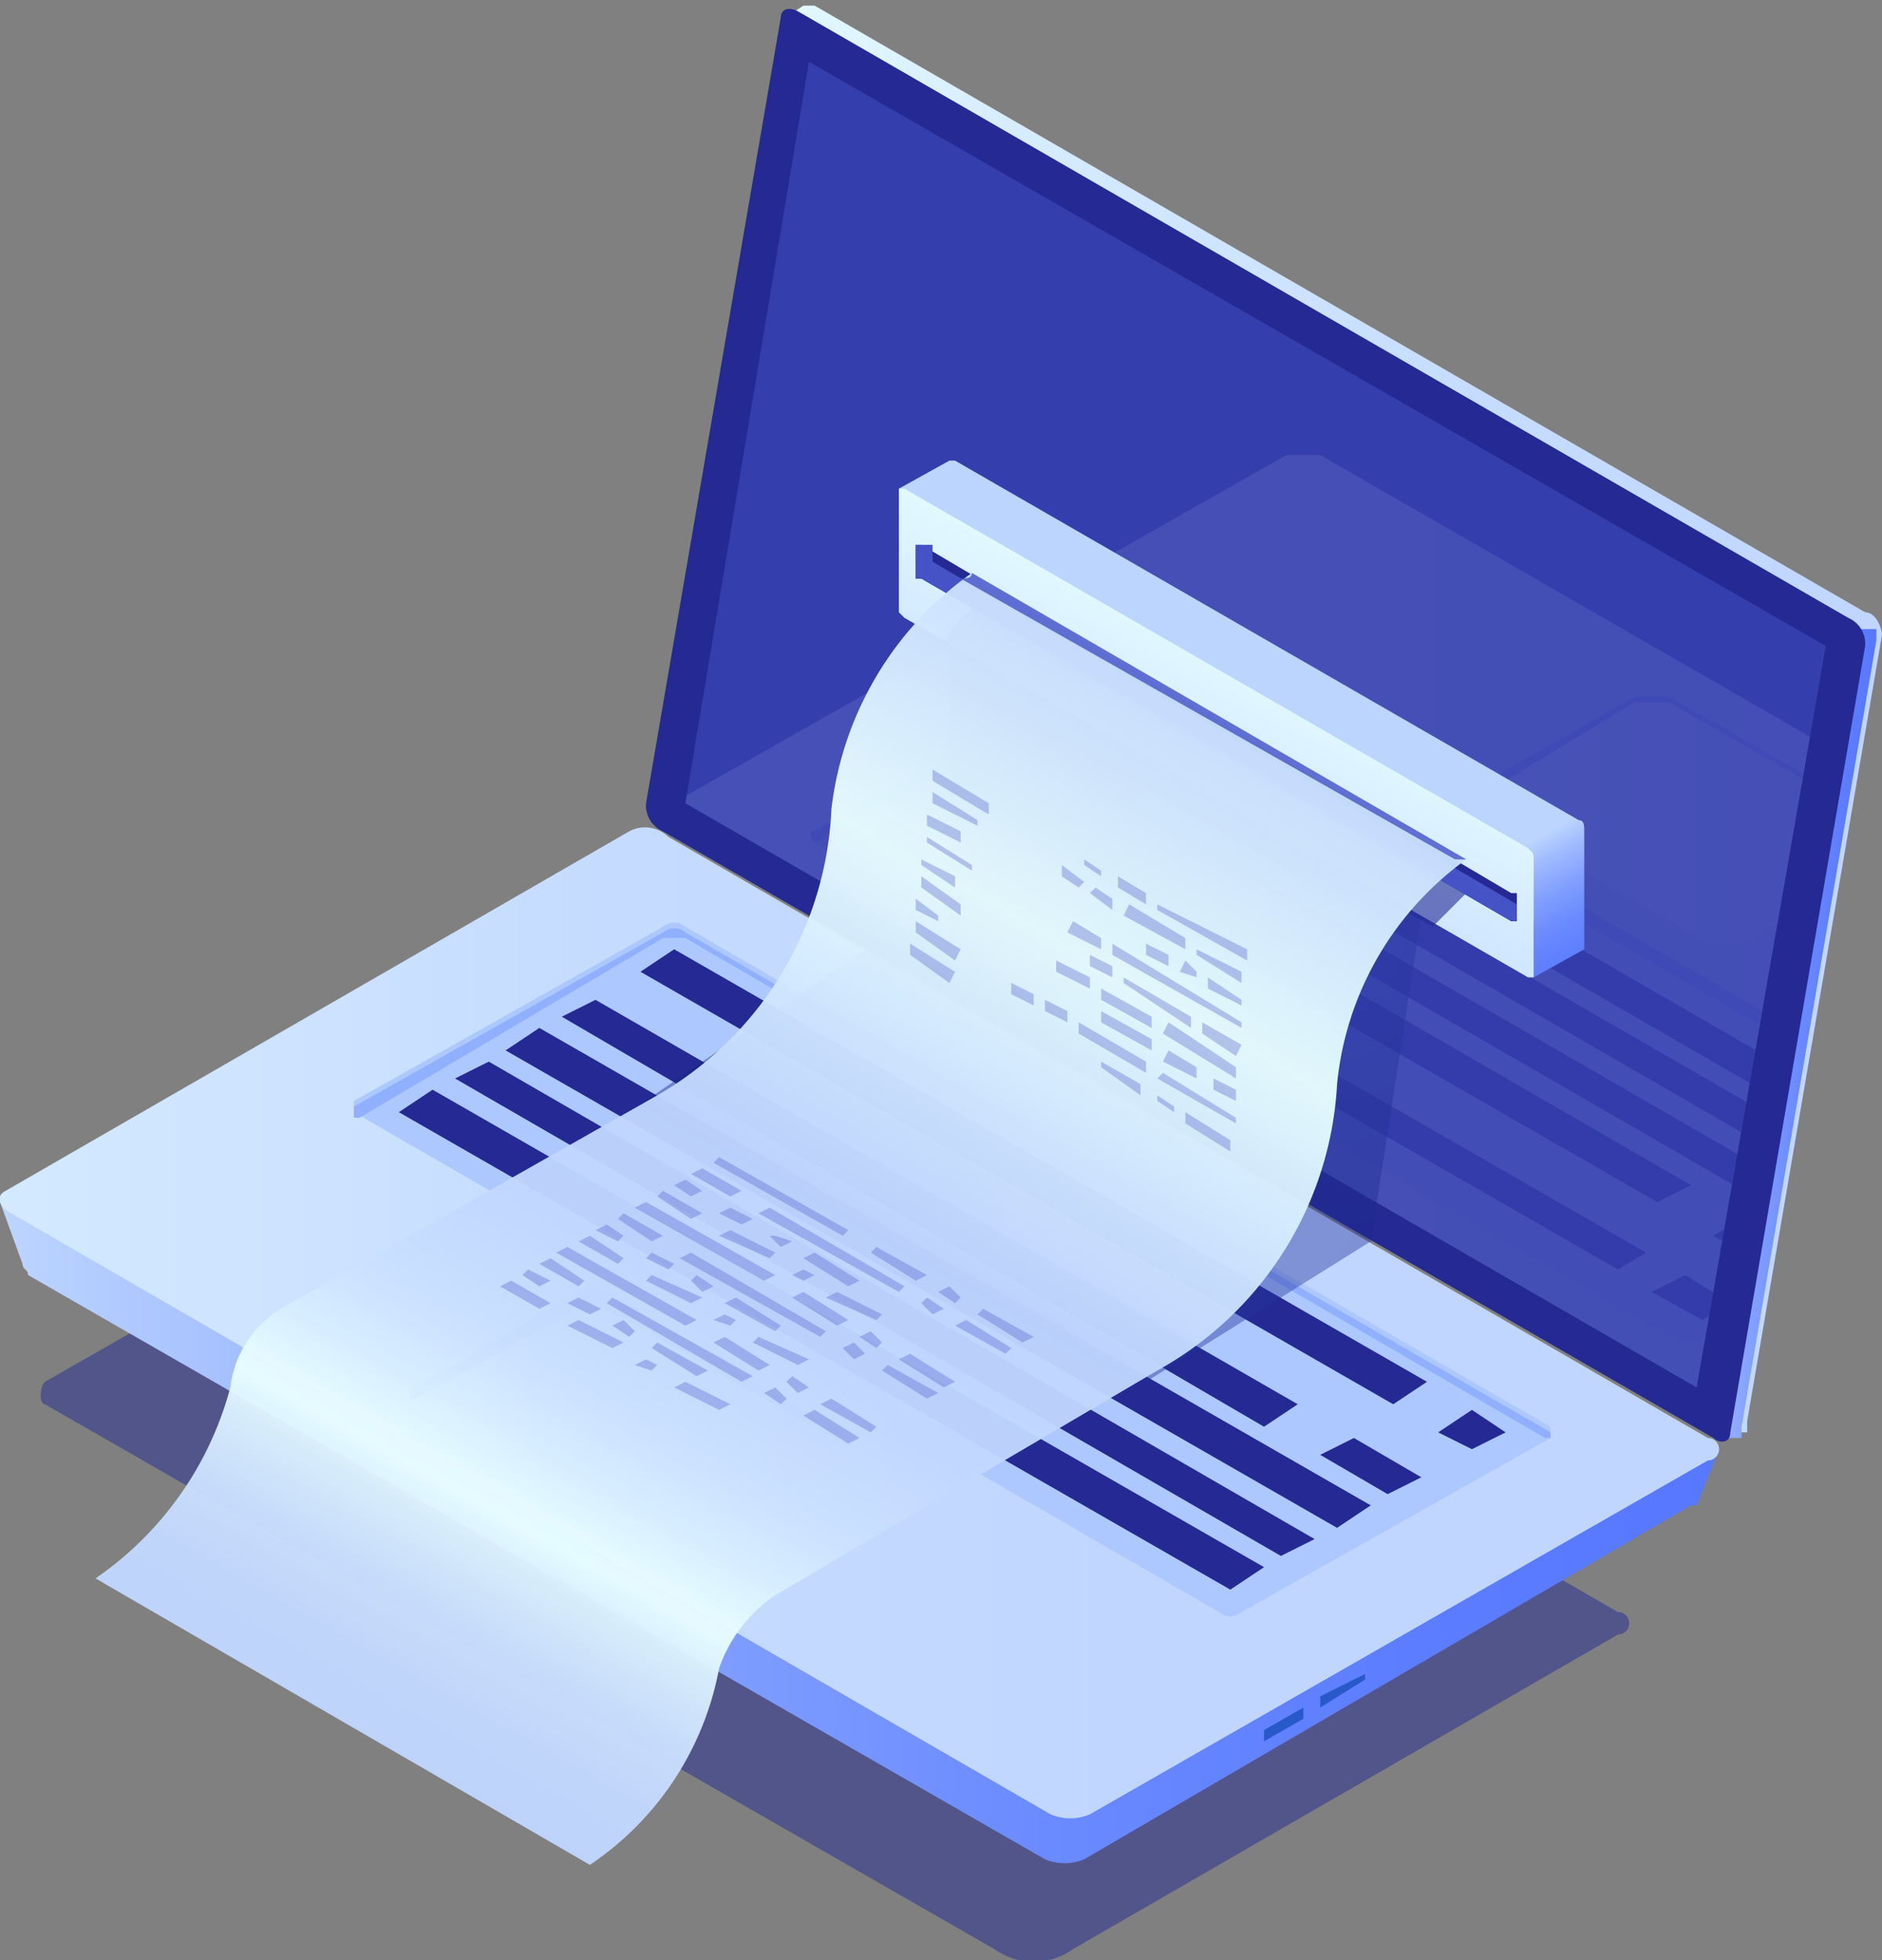 <svg xmlns="http://www.w3.org/2000/svg" xmlns:xlink="http://www.w3.org/1999/xlink" id="_&#xCE;&#xD3;&#xC8;_1" data-name="&#x2014;&#xCE;&#xD3;&#xC8;_1" viewBox="0 0 33.5 34.9"><rect x="0" y="0" width="33.5" height="34.9" fill="#808080" stroke="none"/><defs><linearGradient id="_&#xC2;&#xC1;_&#xCF;_&#xCC;&#xCC;_&#xC8;_&#xCB;&#xC2;&#xCC;&#xDA;_28" x1="-2730.56" y1="12.82" x2="-2708.93" y2="12.82" gradientTransform="matrix(-1, 0, 0, 1, -2697.11, 0)" gradientUnits="userSpaceOnUse"><stop offset="0" stop-color="#c0d6ff"></stop><stop offset="0.3" stop-color="#c5dbff"></stop><stop offset="0.65" stop-color="#d3e9ff"></stop><stop offset="1" stop-color="#e9ffff"></stop></linearGradient><linearGradient id="_&#xC2;&#xC1;_&#xCF;_&#xCC;&#xCC;_&#xC8;_&#xCB;&#xC2;&#xCC;&#xDA;_29" x1="-2730.56" y1="18.37" x2="-2726.85" y2="18.37" gradientTransform="matrix(-1, 0, 0, 1, -2697.11, 0)" gradientUnits="userSpaceOnUse"><stop offset="0" stop-color="#5778ff"></stop><stop offset="0.18" stop-color="#5c7dff"></stop><stop offset="0.39" stop-color="#6a8aff"></stop><stop offset="0.61" stop-color="#82a0ff"></stop><stop offset="0.85" stop-color="#a3beff"></stop><stop offset="1" stop-color="#bcd5ff"></stop></linearGradient><linearGradient id="_&#xC2;&#xC1;_&#xCF;_&#xCC;&#xCC;_&#xC8;_&#xCB;&#xC2;&#xCC;&#xDA;_29-2" x1="-2727.66" y1="24.6" x2="-2697.12" y2="24.6" xlink:href="#_&#xC2;&#xC1;_&#xCF;_&#xCC;&#xCC;_&#xC8;_&#xCB;&#xC2;&#xCC;&#xDA;_29"></linearGradient><linearGradient id="_&#xC2;&#xC1;_&#xCF;_&#xCC;&#xCC;_&#xC8;_&#xCB;&#xC2;&#xCC;&#xDA;_28-2" x1="-2717.4" y1="23.58" x2="-2686.83" y2="23.58" xlink:href="#_&#xC2;&#xC1;_&#xCF;_&#xCC;&#xCC;_&#xC8;_&#xCB;&#xC2;&#xCC;&#xDA;_28"></linearGradient><linearGradient id="_&#xC2;&#xC1;_&#xCF;_&#xCC;&#xCC;_&#xC8;_&#xCB;&#xC2;&#xCC;&#xDA;_28-3" x1="-2712.22" y1="25.32" x2="-2704.4" y2="25.32" xlink:href="#_&#xC2;&#xC1;_&#xCF;_&#xCC;&#xCC;_&#xC8;_&#xCB;&#xC2;&#xCC;&#xDA;_28"></linearGradient><clipPath id="clip-path"><polygon id="SVGID" points="14.4 1.1 32.5 11.5 30.2 24.7 12.2 14.3 14.4 1.1" style="fill:none"></polygon></clipPath><linearGradient id="_&#xC2;&#xC1;_&#xCF;_&#xCC;&#xCC;_&#xC8;_&#xCB;&#xC2;&#xCC;&#xDA;_28-4" x1="-2729.08" y1="16.81" x2="-2698.51" y2="16.81" xlink:href="#_&#xC2;&#xC1;_&#xCF;_&#xCC;&#xCC;_&#xC8;_&#xCB;&#xC2;&#xCC;&#xDA;_28"></linearGradient><linearGradient id="_&#xC2;&#xC1;_&#xCF;_&#xCC;&#xCC;_&#xC8;_&#xCB;&#xC2;&#xCC;&#xDA;_28-5" x1="-2731.09" y1="14.57" x2="-2723.27" y2="14.57" xlink:href="#_&#xC2;&#xC1;_&#xCF;_&#xCC;&#xCC;_&#xC8;_&#xCB;&#xC2;&#xCC;&#xDA;_28"></linearGradient><radialGradient id="_&#xC2;&#xC1;_&#xCF;_&#xCC;&#xCC;_&#xC8;_&#xCB;&#xC2;&#xCC;&#xDA;_36" cx="-2718.76" cy="20.74" r="8.76" gradientTransform="matrix(-1, 0, 0, 1, -2697.11, 0)" gradientUnits="userSpaceOnUse"><stop offset="0" stop-color="#2b3aa5"></stop><stop offset="1" stop-color="#182484"></stop></radialGradient><radialGradient id="_&#xC2;&#xC1;_&#xCF;_&#xCC;&#xCC;_&#xC8;_&#xCB;&#xC2;&#xCC;&#xDA;_36-2" cx="-2720.68" cy="16.8" r="6.71" xlink:href="#_&#xC2;&#xC1;_&#xCF;_&#xCC;&#xCC;_&#xC8;_&#xCB;&#xC2;&#xCC;&#xDA;_36"></radialGradient><linearGradient id="_&#xC2;&#xC1;_&#xCF;_&#xCC;&#xCC;_&#xC8;_&#xCB;&#xC2;&#xCC;&#xDA;_35" x1="-2723.09" y1="18.74" x2="-2717.18" y2="8.1" gradientTransform="matrix(-1, 0, 0, 1, -2697.11, 0)" gradientUnits="userSpaceOnUse"><stop offset="0" stop-color="#5778ff"></stop><stop offset="0.04" stop-color="#5c7dff"></stop><stop offset="0.09" stop-color="#6a8aff"></stop><stop offset="0.14" stop-color="#82a0ff"></stop><stop offset="0.19" stop-color="#a3beff"></stop><stop offset="0.22" stop-color="#bcd5ff"></stop></linearGradient><linearGradient id="_&#xC2;&#xC1;_&#xCF;_&#xCC;&#xCC;_&#xC8;_&#xCB;&#xC2;&#xCC;&#xDA;_28-6" x1="-2715.83" y1="18.78" x2="-2719.77" y2="11.09" xlink:href="#_&#xC2;&#xC1;_&#xCF;_&#xCC;&#xCC;_&#xC8;_&#xCB;&#xC2;&#xCC;&#xDA;_28"></linearGradient><linearGradient id="_&#xC2;&#xC1;_&#xCF;_&#xCC;&#xCC;_&#xC8;_&#xCB;&#xC2;&#xCC;&#xDA;_40" x1="-2705.21" y1="32.59" x2="-2717.7" y2="10.45" gradientTransform="matrix(-1, 0, 0, 1, -2697.11, 0)" gradientUnits="userSpaceOnUse"><stop offset="0" stop-color="#c0d6ff"></stop><stop offset="0.08" stop-color="#c3d9ff"></stop><stop offset="0.13" stop-color="#cce2ff"></stop><stop offset="0.18" stop-color="#dcf2ff"></stop><stop offset="0.21" stop-color="#e9ffff"></stop><stop offset="0.26" stop-color="#d8eeff"></stop><stop offset="0.31" stop-color="#cbe1ff"></stop><stop offset="0.39" stop-color="#c2d8ff"></stop><stop offset="0.51" stop-color="#c0d6ff"></stop><stop offset="0.62" stop-color="#d0e6ff"></stop><stop offset="0.75" stop-color="#e9ffff"></stop><stop offset="1" stop-color="#c0d6ff"></stop></linearGradient></defs><title>359 [Converted]</title><g style="opacity:0.5"><path d="M11.3,18.6,28.8,28.7a.2.2,0,0,1,0,.4l-9.7,5.6a1.2,1.2,0,0,1-1.4,0L.8,25c-.1,0-.1-.3,0-.4Z" style="fill:#242993"></path></g><path d="M11.8,14.2,14.2.3H14l.3-.2h.2L33.2,10.9c.2,0,.3.3.3.4l-2.4,14v.2h-.3v-.2h0L12.1,14.6C11.9,14.6,11.8,14.3,11.8,14.2Z" style="fill:url(#_&#xC2;&#xC1;_&#xCF;_&#xCC;&#xCC;_&#xC8;_&#xCB;&#xC2;&#xCC;&#xDA;_28)"></path><path d="M33.1,11.2h.3v.2l-2.4,14v.2h-.3v-.2h0l-1-.6Z" style="fill:url(#_&#xC2;&#xC1;_&#xCF;_&#xCC;&#xCC;_&#xC8;_&#xCB;&#xC2;&#xCC;&#xDA;_29)"></path><path d="M11.8,14.8,30.5,25.6c.1.1.3.1.3-.1l2.4-14a.5.5,0,0,0-.3-.5L14.2.2c-.2-.1-.3,0-.3.1l-2.4,14A.5.5,0,0,0,11.8,14.8Z" style="fill:#242993"></path><g style="opacity:0.51"><polygon points="14.4 1.1 32.5 11.5 30.2 24.7 12.2 14.3 14.4 1.1" style="fill:#4553c7"></polygon></g><path d="M0,21.4,1,22l10.3-5.9a.6.6,0,0,1,.6,0L29.6,26.3l1-.5-.4,1h-.1L19.3,33.1a.9.9,0,0,1-.7,0L.5,22.7c0-.1-.1-.1-.1-.2h0Z" style="fill:url(#_&#xC2;&#xC1;_&#xCF;_&#xCC;&#xCC;_&#xC8;_&#xCB;&#xC2;&#xCC;&#xDA;_29-2)"></path><path d="M.2,21.6,18.7,32.3a.9.9,0,0,0,.7,0l11-6.3a.2.2,0,0,0,0-.4L11.9,14.9a.6.6,0,0,0-.7-.1L.1,21.2C-.1,21.3,0,21.5.2,21.6Z" style="fill:url(#_&#xC2;&#xC1;_&#xCF;_&#xCC;&#xCC;_&#xC8;_&#xCB;&#xC2;&#xCC;&#xDA;_28-2)"></path><path d="M24.3,30v-.2h0l-.8.4h0v.2h0l.8-.5Z" style="fill:#2859cb"></path><path d="M23.2,30.6v-.2h0l-.7.4h0v.2h0l.7-.4Z" style="fill:#2859cb"></path><path d="M27.6,25.4,12.2,16.5a.3.3,0,0,0-.4,0L6.3,19.6v.2l15.4,8.9a.3.3,0,0,0,.4,0l5.5-3.1Z" style="fill:#adc8ff"></path><path d="M27.6,25.6h-.1L12.2,16.7h-.4L6.4,19.9H6.3v-.2l5.5-3.1a.3.3,0,0,1,.4,0l15.4,8.9Z" style="fill:#91afff"></path><polygon points="11.4 17.3 24.8 25 25.4 24.6 12 16.9 11.4 17.3" style="fill:#242993"></polygon><polygon points="10 18.1 22.5 25.4 23.1 25 10.6 17.8 10 18.1" style="fill:#242993"></polygon><polygon points="9 18.7 23.8 27.2 24.4 26.8 9.6 18.3 9 18.7" style="fill:#242993"></polygon><polygon points="8.1 19.2 22.8 27.7 23.4 27.4 8.7 18.9 8.1 19.2" style="fill:#242993"></polygon><polygon points="7.1 19.8 21.9 28.3 22.5 27.9 7.7 19.4 7.1 19.8" style="fill:#242993"></polygon><polygon points="25.6 25.5 26.2 25.8 26.8 25.5 26.2 25.1 25.6 25.5" style="fill:#242993"></polygon><polygon points="23.5 25.9 24.7 26.6 25.3 26.3 24.1 25.6 23.5 25.9" style="fill:#242993"></polygon><path d="M11.6,27.5,7.4,25.1a.2.2,0,0,1,0-.3l2.9-1.7a.5.5,0,0,1,.5,0L15,25.5a.2.2,0,0,1,0,.4l-2.8,1.6A.6.6,0,0,1,11.6,27.5Z" style="fill:url(#_&#xC2;&#xC1;_&#xCF;_&#xCC;&#xCC;_&#xC8;_&#xCB;&#xC2;&#xCC;&#xDA;_28-3)"></path><path d="M15,25.7l-4.2-2.4a.5.5,0,0,0-.5,0L7.4,24.9H7.3c0-.1,0-.2.1-.2l2.9-1.7a.5.5,0,0,1,.5,0L15,25.5a.4.4,0,0,1,.1.3A.1.1,0,0,0,15,25.7Z" style="fill:#91afff"></path><g style="opacity:0.11"><g style="clip-path:url(#clip-path)"><path d="M11.8,14.8,30.4,25.5a.6.6,0,0,0,.7.1l11-6.4a.2.2,0,0,0,0-.4L23.5,8.1h-.6L11.8,14.4A.2.2,0,0,0,11.8,14.8Z" style="fill:url(#_&#xC2;&#xC1;_&#xCF;_&#xCC;&#xCC;_&#xC8;_&#xCB;&#xC2;&#xCC;&#xDA;_28-4)"></path><path d="M30.4,16.8l-4.1-2.4a.2.2,0,0,1,0-.4l2.8-1.6h.6l4.2,2.4a.2.2,0,0,1,0,.3L31,16.8Z" style="fill:url(#_&#xC2;&#xC1;_&#xCF;_&#xCC;&#xCC;_&#xC8;_&#xCB;&#xC2;&#xCC;&#xDA;_28-5)"></path><path d="M33.9,14.9l-4.2-2.4h-.6l-2.8,1.7c-.1,0-.1,0-.1.1s0-.2.1-.3l2.8-1.6h.6l4.2,2.4c.1,0,.1.1.1.2Z" style="fill:#91afff"></path><path d="M35.7,20.5,20.3,11.6H20l-5.5,3.2c-.1,0-.1.1,0,.2l15.4,8.9h.3l5.5-3.2C35.8,20.7,35.8,20.5,35.7,20.5Z" style="fill:#adc8ff"></path><path d="M35.7,20.7h-.1L20.3,11.9H20L14.5,15h0c-.1-.1-.1-.2,0-.2L20,11.6h.3l15.4,8.9C35.8,20.5,35.8,20.7,35.7,20.7Z" style="fill:#91afff"></path><polygon points="15.9 14.6 29.3 22.3 28.8 22.6 15.4 14.9 15.9 14.6" style="fill:#242993"></polygon><polygon points="17.3 13.7 30.1 21.1 29.5 21.4 16.8 14.1 17.3 13.7" style="fill:#242993"></polygon><polygon points="31 21.7 32.2 22.4 31.7 22.7 30.5 22 31 21.7" style="fill:#242993"></polygon><polygon points="30 22.7 30.8 23.2 30.3 23.5 29.4 23 30 22.7" style="fill:#242993"></polygon><polygon points="18.2 13.2 33.1 21.8 32.6 22.1 17.7 13.5 18.2 13.2" style="fill:#242993"></polygon><polygon points="19.1 12.7 34 21.3 33.5 21.6 18.6 13 19.1 12.7" style="fill:#242993"></polygon><polygon points="20 12.2 34.9 20.8 34.3 21.1 19.4 12.5 20 12.2" style="fill:#242993"></polygon></g></g><polygon points="20.4 24.6 24.4 22.1 15.4 16.9 11.2 19.8 20.4 24.6" style="opacity:0.42;fill:url(#_&#xC2;&#xC1;_&#xCF;_&#xCC;&#xCC;_&#xC8;_&#xCB;&#xC2;&#xCC;&#xDA;_36)"></polygon><polygon points="24.4 22.1 25.3 16.3 16.9 11.5 16.9 17.8 24.4 22.1" style="opacity:0.42;fill:url(#_&#xC2;&#xC1;_&#xCF;_&#xCC;&#xCC;_&#xC8;_&#xCB;&#xC2;&#xCC;&#xDA;_36-2)"></polygon><path d="M16,8.7l.9-.5H17l11.1,6.4c.1,0,.1.1.1.2v2.1h0l-.9.5v-1L17,10.5V9.6Z" style="fill:url(#_&#xC2;&#xC1;_&#xCF;_&#xCC;&#xCC;_&#xC8;_&#xCB;&#xC2;&#xCC;&#xDA;_35)"></path><path d="M16.1,11l11.1,6.4h.1V15.3c0-.1,0-.1-.1-.2L16.1,8.7H16v2.2Z" style="fill:url(#_&#xC2;&#xC1;_&#xCF;_&#xCC;&#xCC;_&#xC8;_&#xCB;&#xC2;&#xCC;&#xDA;_28-6)"></path><path d="M17.6,10.6l8.7,5.1-.8.8-8.7-5.1A3,3,0,0,1,17.6,10.6Z" style="fill:#242993;opacity:0.6"></path><path d="M16.4,10.3l10.5,6.1H27v-.5h-.1L16.4,9.7h-.1v.6Z" style="fill:#242993"></path><path d="M16.4,9.7h.2v.3h0L27,16.1v.3h-.1L16.4,10.3h-.1V9.7Z" style="fill:#4553c7"></path><path d="M10.5,33.2,1.7,28.1h0a6,6,0,0,0,2.4-3.4A1.9,1.9,0,0,1,5,23.3l6.7-3.8a6.2,6.2,0,0,0,3.1-5.1,6,6,0,0,1,2.5-4.2h0l8.8,5.1h0a5.6,5.6,0,0,0-2.3,4,6.2,6.2,0,0,1-3.2,5.1l-6.8,4a2.6,2.6,0,0,0-1,1.3,5.4,5.4,0,0,1-2.3,3.5Z" style="opacity:0.96;fill:url(#_&#xC2;&#xC1;_&#xCF;_&#xCC;&#xCC;_&#xC8;_&#xCB;&#xC2;&#xCC;&#xDA;_40)"></path><path d="M17.3,10.2l8.8,5.1h-.2l-8.8-5C17.2,10.3,17.3,10.3,17.3,10.2Z" style="fill:#4553c7;opacity:0.8"></path><g style="opacity:0.32"><polygon points="20.6 16.2 22.2 17.1 22.2 16.9 20.6 16.1 20.6 16.2" style="fill:#4553c7"></polygon><polygon points="19.9 15.8 20.4 16.1 20.4 15.9 19.9 15.6 19.9 15.8" style="fill:#4553c7"></polygon><polygon points="19.3 15.4 19.6 15.6 19.6 15.5 19.3 15.3 19.3 15.4" style="fill:#4553c7"></polygon><polygon points="21.3 17 22.1 17.5 22.1 17.3 21.3 16.9 21.3 17" style="fill:#4553c7"></polygon><polygon points="20 16.3 21.1 16.9 21.1 16.7 20.1 16.1 20 16.3" style="fill:#4553c7"></polygon><polygon points="19.4 15.9 19.8 16.2 19.8 16 19.5 15.8 19.4 15.9" style="fill:#4553c7"></polygon><polygon points="18.9 15.6 19.2 15.8 19.3 15.7 18.9 15.4 18.9 15.6" style="fill:#4553c7"></polygon><polygon points="21.5 17.6 22.1 17.9 22.1 17.8 21.5 17.4 21.5 17.6" style="fill:#4553c7"></polygon><polygon points="21 17.3 21.3 17.4 21.3 17.3 21.1 17.1 21 17.3" style="fill:#4553c7"></polygon><polygon points="20.4 17 20.8 17.2 20.8 17 20.4 16.8 20.4 17" style="fill:#4553c7"></polygon><polygon points="19.8 17 22.1 18.3 22.1 18.2 19.8 16.8 19.8 17" style="fill:#4553c7"></polygon><polygon points="19 16.6 19.6 16.9 19.6 16.7 19.1 16.4 19 16.6" style="fill:#4553c7"></polygon><polygon points="21.4 18.4 22 18.8 22.1 18.6 21.4 18.2 21.4 18.4" style="fill:#4553c7"></polygon><polygon points="20 17.5 21.2 18.3 21.2 18.1 20 17.4 20 17.5" style="fill:#4553c7"></polygon><polygon points="19.4 17.2 19.8 17.4 19.8 17.2 19.4 17 19.4 17.2" style="fill:#4553c7"></polygon><polygon points="20.7 18.4 22 19.2 22 19 20.8 18.2 20.7 18.4" style="fill:#4553c7"></polygon><polygon points="19.6 17.8 20.5 18.3 20.5 18.1 19.6 17.6 19.6 17.8" style="fill:#4553c7"></polygon><polygon points="18.8 17.3 19.4 17.6 19.4 17.4 18.8 17.1 18.8 17.3" style="fill:#4553c7"></polygon><polygon points="21.6 19.4 22 19.6 22 19.4 21.6 19.2 21.6 19.4" style="fill:#4553c7"></polygon><polygon points="20.7 18.9 21.3 19.2 21.3 19 20.8 18.7 20.7 18.9" style="fill:#4553c7"></polygon><polygon points="19.6 18.2 20.5 18.7 20.5 18.5 19.6 18 19.6 18.2" style="fill:#4553c7"></polygon><polygon points="20.6 19.2 22 20 22 19.9 20.7 19.1 20.6 19.2" style="fill:#4553c7"></polygon><polygon points="19.2 18.4 20.4 19.1 20.4 18.9 19.2 18.2 19.2 18.4" style="fill:#4553c7"></polygon><polygon points="18.6 18 19 18.2 19 18 18.6 17.8 18.6 18" style="fill:#4553c7"></polygon><polygon points="18 17.7 18.4 17.9 18.4 17.7 18 17.5 18 17.7" style="fill:#4553c7"></polygon><polygon points="21.1 20 21.9 20.5 21.9 20.3 21.1 19.8 21.1 20" style="fill:#4553c7"></polygon><polygon points="17.6 14.5 16.6 13.9 16.6 13.7 17.6 14.3 17.6 14.5" style="fill:#4553c7"></polygon><polygon points="17.4 14.7 16.6 14.3 16.6 14.1 17.4 14.6 17.4 14.7" style="fill:#4553c7"></polygon><polygon points="17.1 15 16.5 14.7 16.5 14.5 17.1 14.8 17.1 15" style="fill:#4553c7"></polygon><polygon points="17.3 15.5 16.5 15 16.5 14.9 17.3 15.4 17.3 15.5" style="fill:#4553c7"></polygon><polygon points="17 15.8 16.4 15.4 16.4 15.3 17 15.6 17 15.8" style="fill:#4553c7"></polygon><polygon points="17.1 16.3 16.4 15.8 16.4 15.6 17.1 16.1 17.1 16.3" style="fill:#4553c7"></polygon><polygon points="16.7 16.4 16.3 16.2 16.3 16 16.7 16.3 16.7 16.4" style="fill:#4553c7"></polygon><polygon points="17 17.1 16.3 16.6 16.3 16.4 17.1 16.9 17 17.1" style="fill:#4553c7"></polygon><polygon points="16.9 17.5 16.2 17 16.2 16.8 17 17.3 16.9 17.5" style="fill:#4553c7"></polygon><polygon points="20.6 19.6 20.9 19.8 20.9 19.7 20.6 19.5 20.6 19.6" style="fill:#4553c7"></polygon><polygon points="19.6 19 20.3 19.5 20.3 19.3 19.6 18.9 19.6 19" style="fill:#4553c7"></polygon></g><g style="opacity:0.32"><polygon points="15 22 12.7 20.7 12.8 20.6 15.1 21.9 15 22" style="fill:#4553c7"></polygon><polygon points="16.3 22.8 15.5 22.3 15.6 22.2 16.5 22.7 16.3 22.8" style="fill:#4553c7"></polygon><polygon points="17 23.2 16.7 23 16.9 22.9 17.1 23.1 17 23.2" style="fill:#4553c7"></polygon><polygon points="18.2 23.9 17.4 23.4 17.5 23.3 18.4 23.8 18.2 23.9" style="fill:#4553c7"></polygon><polygon points="13 21.3 12.3 20.9 12.5 20.8 13.2 21.2 13 21.3" style="fill:#4553c7"></polygon><polygon points="16 23 13.5 21.6 13.7 21.5 16.1 22.9 16 23" style="fill:#4553c7"></polygon><polygon points="16.6 23.4 16.4 23.2 16.5 23.1 16.8 23.3 16.6 23.4" style="fill:#4553c7"></polygon><polygon points="17.9 24.1 17 23.6 17.2 23.5 18 24 17.9 24.1" style="fill:#4553c7"></polygon><polygon points="12.3 21.3 12 21.1 12.2 21 12.5 21.2 12.3 21.3" style="fill:#4553c7"></polygon><polygon points="13.2 21.8 12.8 21.6 13 21.5 13.4 21.7 13.2 21.8" style="fill:#4553c7"></polygon><polygon points="13.9 22.2 13.7 22 13.8 22 14.1 22.1 13.9 22.2" style="fill:#4553c7"></polygon><polygon points="15.1 22.9 14.3 22.4 14.5 22.3 15.3 22.8 15.1 22.9" style="fill:#4553c7"></polygon><polygon points="12.3 21.7 11.7 21.3 11.8 21.2 12.5 21.6 12.3 21.7" style="fill:#4553c7"></polygon><polygon points="13.7 22.4 12.8 22 13 21.9 13.8 22.3 13.7 22.4" style="fill:#4553c7"></polygon><polygon points="14.3 22.8 14.1 22.7 14.3 22.6 14.5 22.7 14.3 22.8" style="fill:#4553c7"></polygon><polygon points="15.6 23.5 14.7 23.1 14.9 23 15.7 23.4 15.6 23.5" style="fill:#4553c7"></polygon><polygon points="13.6 22.8 11.3 21.5 11.5 21.4 13.8 22.7 13.6 22.8" style="fill:#4553c7"></polygon><polygon points="14.9 23.6 14.1 23.1 14.3 23 15.1 23.5 14.9 23.6" style="fill:#4553c7"></polygon><polygon points="15.6 24 15.3 23.8 15.5 23.7 15.7 23.9 15.6 24" style="fill:#4553c7"></polygon><polygon points="16.8 24.7 16 24.2 16.2 24.1 17 24.6 16.8 24.7" style="fill:#4553c7"></polygon><polygon points="11.6 22.1 11 21.7 11.1 21.6 11.8 22 11.6 22.1" style="fill:#4553c7"></polygon><polygon points="14.6 23.8 12.1 22.4 12.3 22.3 14.7 23.7 14.6 23.8" style="fill:#4553c7"></polygon><polygon points="15.2 24.2 15 24 15.2 23.9 15.4 24.1 15.2 24.2" style="fill:#4553c7"></polygon><polygon points="16.5 24.9 15.7 24.4 15.8 24.3 16.7 24.8 16.5 24.9" style="fill:#4553c7"></polygon><polygon points="11 22.1 10.6 21.9 10.8 21.8 11.1 22 11 22.1" style="fill:#4553c7"></polygon><polygon points="11.9 22.6 11.5 22.4 11.6 22.3 12 22.5 11.9 22.6" style="fill:#4553c7"></polygon><polygon points="12.5 23 12.3 22.8 12.4 22.7 12.7 22.9 12.5 23" style="fill:#4553c7"></polygon><polygon points="13.8 23.7 12.9 23.2 13.1 23.1 13.9 23.6 13.8 23.7" style="fill:#4553c7"></polygon><polygon points="11 22.5 10.3 22.1 10.5 22 11.1 22.4 11 22.5" style="fill:#4553c7"></polygon><polygon points="12.3 23.2 11.5 22.8 11.6 22.7 12.5 23.1 12.3 23.2" style="fill:#4553c7"></polygon><polygon points="13 23.6 12.7 23.5 12.9 23.4 13.1 23.5 13 23.6" style="fill:#4553c7"></polygon><polygon points="14.2 24.3 13.4 23.9 13.5 23.8 14.4 24.2 14.2 24.3" style="fill:#4553c7"></polygon><polygon points="12.2 23.6 9.9 22.3 10.1 22.2 12.4 23.5 12.2 23.6" style="fill:#4553c7"></polygon><polygon points="13.5 24.4 12.7 23.9 12.9 23.8 13.7 24.3 13.5 24.4" style="fill:#4553c7"></polygon><polygon points="14.2 24.8 14 24.6 14.1 24.5 14.4 24.7 14.2 24.8" style="fill:#4553c7"></polygon><polygon points="15.5 25.5 14.6 25 14.8 24.9 15.6 25.4 15.5 25.5" style="fill:#4553c7"></polygon><polygon points="10.3 22.9 9.6 22.5 9.8 22.4 10.4 22.8 10.3 22.9" style="fill:#4553c7"></polygon><polygon points="13.2 24.6 10.8 23.2 10.9 23.1 13.4 24.5 13.2 24.6" style="fill:#4553c7"></polygon><polygon points="13.9 25 13.6 24.8 13.8 24.7 14 24.9 13.9 25" style="fill:#4553c7"></polygon><polygon points="15.1 25.7 14.3 25.2 14.5 25.1 15.3 25.6 15.1 25.7" style="fill:#4553c7"></polygon><polygon points="9.6 22.9 9.3 22.7 9.4 22.6 9.8 22.8 9.6 22.9" style="fill:#4553c7"></polygon><polygon points="10.5 23.4 10.1 23.2 10.3 23.1 10.7 23.3 10.5 23.4" style="fill:#4553c7"></polygon><polygon points="11.2 23.8 10.9 23.6 11.1 23.5 11.3 23.7 11.2 23.8" style="fill:#4553c7"></polygon><polygon points="12.4 24.5 11.6 24 11.7 23.9 12.6 24.4 12.4 24.5" style="fill:#4553c7"></polygon><polygon points="9.6 23.3 8.9 22.9 9.1 22.8 9.8 23.2 9.6 23.3" style="fill:#4553c7"></polygon><polygon points="10.9 24 10.1 23.6 10.3 23.5 11.1 23.9 10.9 24" style="fill:#4553c7"></polygon><polygon points="11.6 24.4 11.3 24.3 11.5 24.2 11.7 24.3 11.6 24.4" style="fill:#4553c7"></polygon><polygon points="12.8 25.1 12 24.7 12.2 24.6 13 25 12.8 25.1" style="fill:#4553c7"></polygon></g></svg>